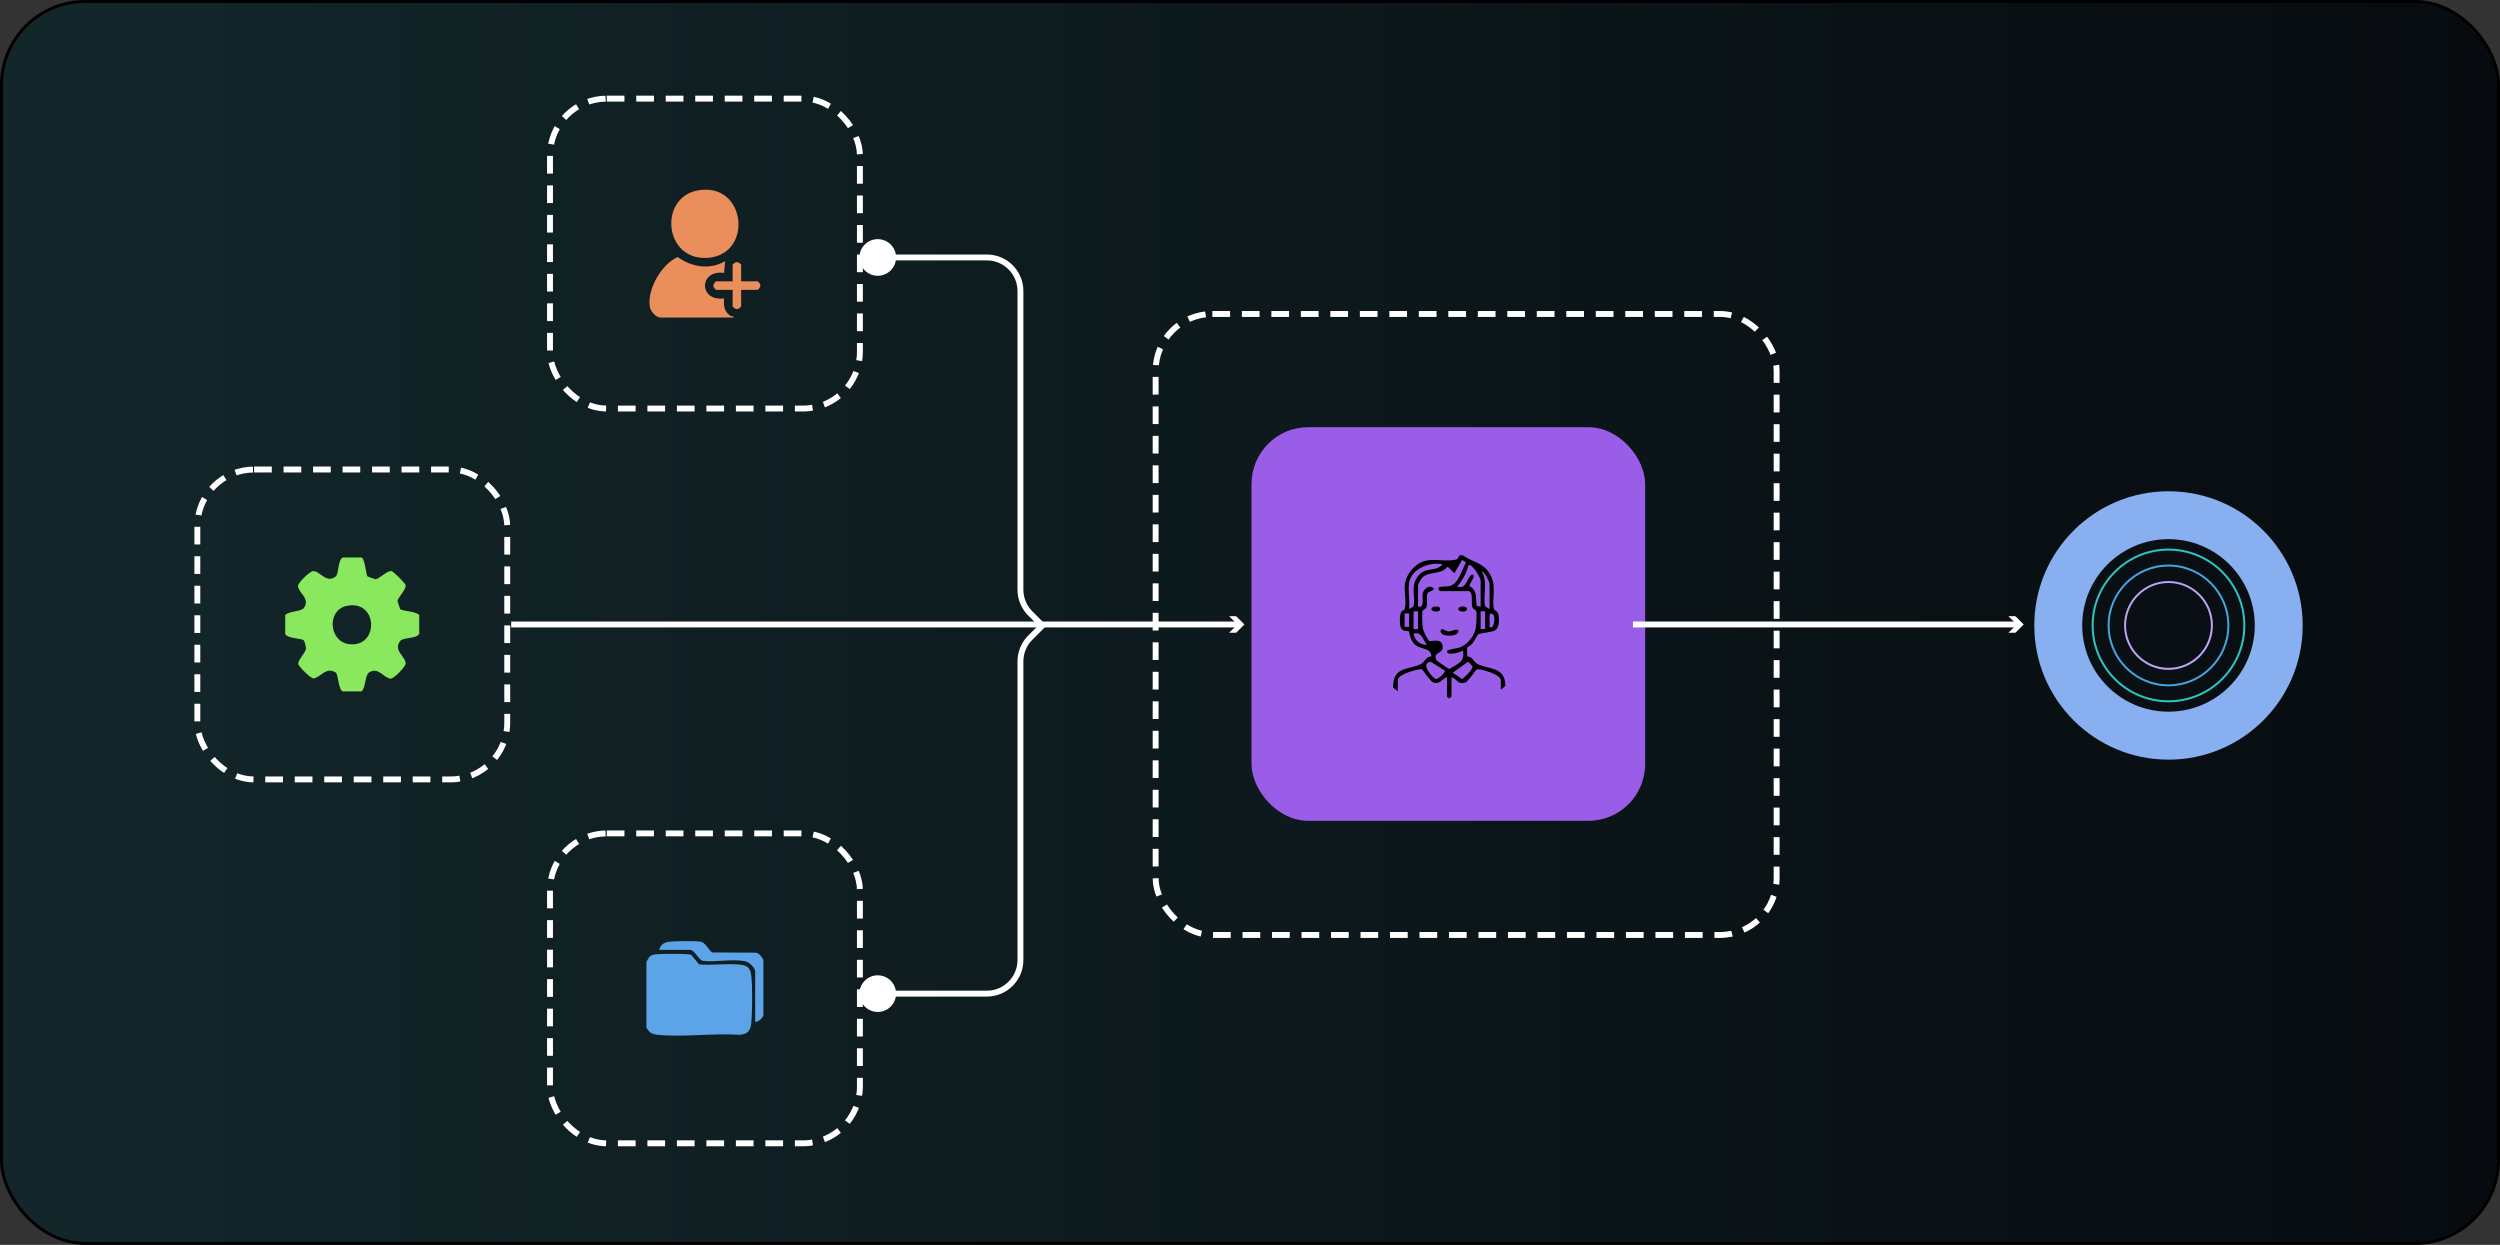 <?xml version="1.0" encoding="UTF-8"?>
<svg id="Capa_2" data-name="Capa 2" xmlns="http://www.w3.org/2000/svg" xmlns:xlink="http://www.w3.org/1999/xlink" viewBox="0 0 847.63 422.08">
  <rect x="0" y="0" width="847.63" height="422.08" fill="#333333" stroke="none"/>
  <defs>
    <style>
      .cls-1, .cls-2, .cls-3 {
        fill: none;
      }

      .cls-4 {
        fill: #ea8e5c;
      }

      .cls-5 {
        fill: #89e85d;
      }

      .cls-6 {
        fill: #43a7e6;
      }

      .cls-7 {
        fill: url(#Degradado_sin_nombre_4);
        stroke: #000;
      }

      .cls-7, .cls-2, .cls-3 {
        stroke-miterlimit: 10;
      }

      .cls-8 {
        fill: #fff;
      }

      .cls-2 {
        stroke-dasharray: 6 4;
      }

      .cls-2, .cls-3 {
        stroke: #fff;
        stroke-width: 2px;
      }

      .cls-9 {
        fill: #5da3e8;
      }

      .cls-10 {
        fill: #88aff0;
      }

      .cls-11 {
        fill: #9a5de8;
      }

      .cls-12 {
        clip-path: url(#clippath);
      }

      .cls-13 {
        fill: #bea2f6;
      }

      .cls-14 {
        fill: #2cc5c1;
      }
    </style>
    <linearGradient id="Degradado_sin_nombre_4" data-name="Degradado sin nombre 4" x1=".5" y1="211.04" x2="847.13" y2="211.04" gradientUnits="userSpaceOnUse">
      <stop offset="0" stop-color="#13272a"/>
      <stop offset="1" stop-color="#070b0f"/>
    </linearGradient>
    <clipPath id="clippath">
      <circle class="cls-1" cx="491.06" cy="211.03" r="28.94"/>
    </clipPath>
  </defs>
  <g id="Capa_2-2" data-name="Capa 2">
    <rect class="cls-7" x=".5" y=".5" width="846.63" height="421.08" rx="28.33" ry="28.33"/>
    <g id="Capa_2-2" data-name="Capa 2-2">
      <g>
        <rect class="cls-2" x="66.91" y="159.19" width="105.07" height="105.07" rx="19.24" ry="19.24"/>
        <rect class="cls-2" x="186.48" y="282.57" width="105.07" height="105.07" rx="19.24" ry="19.24"/>
        <rect class="cls-2" x="186.48" y="33.44" width="105.07" height="105.07" rx="19.24" ry="19.24"/>
        <rect class="cls-2" x="391.82" y="106.45" width="210.55" height="210.55" rx="19.24" ry="19.24"/>
        <rect class="cls-11" x="424.33" y="144.84" width="133.46" height="133.46" rx="19.24" ry="19.24"/>
        <g>
          <line class="cls-3" x1="173.32" y1="211.73" x2="420.03" y2="211.73"/>
          <polygon class="cls-8" points="416.74 214.53 419.54 211.73 416.74 208.93 419.12 208.93 421.92 211.73 419.12 214.53 416.74 214.53"/>
        </g>
        <g>
          <line class="cls-3" x1="553.66" y1="211.73" x2="684.26" y2="211.73"/>
          <polygon class="cls-8" points="680.96 214.53 683.76 211.73 680.96 208.93 683.34 208.93 686.14 211.73 683.34 214.53 680.96 214.53"/>
        </g>
        <g>
          <path class="cls-3" d="M297.29,87.29h37.3c6.28,0,11.39,5.09,11.39,11.39v101.26c0,3.02,1.2,5.91,3.34,8.05l4.24,4.24"/>
          <circle class="cls-8" cx="297.6" cy="87.29" r="6.21"/>
        </g>
        <g>
          <path class="cls-3" d="M297.29,336.89h37.3c6.28,0,11.39-5.09,11.39-11.39v-101.26c0-3.02,1.2-5.91,3.34-8.05l4.24-4.24"/>
          <circle class="cls-8" cx="297.6" cy="336.89" r="6.21"/>
        </g>
        <g id="zLkjAv">
          <g>
            <path class="cls-4" d="M237.13,64.46c15.94-2.28,18.16,21.6,3.1,22.94-15.28,1.36-17.17-20.93-3.1-22.94Z"/>
            <path class="cls-4" d="M223.69,107.65c-1.41-.25-3.07-2.08-3.34-3.51-1.08-5.86,3.92-14.61,9.41-16.98,4.8,3.39,10.84,4.46,16.1,1.39l-.36,3.97c-8.64-1.13-8.61,9.79,0,8.65-.17,2.41-.06,4.24,1.97,5.79.5.38,1.32.1,1.28.7h-25.07Z"/>
            <path class="cls-4" d="M251.28,95.39h5.59c.18,0,.94.91.92,1.28.19.46-.65,1.6-.92,1.6h-5.59v5.59c0,.18-.91.94-1.28.92-.46.19-1.6-.65-1.6-.92v-5.59h-5.59c-.18,0-.94-.91-.92-1.28-.19-.46.65-1.6.92-1.6h5.59v-5.59c0-.18.91-.94,1.28-.92.46-.19,1.6.65,1.6.92v5.59Z"/>
          </g>
        </g>
        <g id="JyEsZP">
          <g>
            <path class="cls-9" d="M219.19,326.09c.73-1.27.99-2.22,2.65-2.46,2.14-.3,9.63-.33,11.76-.03.34.05.68.03.93.31l2.5,3.07c4.41.38,9.22-.33,13.58.04,3.02.26,3.89,1.22,4.16,4.19.37,3.97.29,10.83.02,14.87-.19,2.87-.77,4.47-3.89,4.78-8.93-.64-19.08.88-27.86,0-2-.2-2.93-.7-3.87-2.48v-22.29h.02Z"/>
            <path class="cls-9" d="M258.83,325.47v18.89c-.63,1.09-1.44,1.96-2.79,2.16v-17.18c0-1.16-1.96-3.04-3.15-3.35-3.97-1.02-10.38.33-14.64-.22-1.37-.26-2.7-3.71-4.34-3.71h-10.37c.27-1.6,1.47-2.46,3.02-2.71,2-.31,9.09-.38,11.05-.07,1.47.24,2.64,2.68,3.78,3.65l14.8.07c1.34.21,2.06,1.4,2.65,2.46h0Z"/>
          </g>
        </g>
        <g id="hjcONE">
          <path class="cls-5" d="M122.63,189.02c1.24.84,1.45,6.05,1.99,6.42.14.1,2.6.97,2.74.96,1.17-.12,3.81-2.93,5.36-2.77.65.07,4.75,4.16,4.81,4.81.16,1.54-2.67,4.19-2.77,5.36-.02.15.86,2.61.96,2.74.41.59,5.58.78,6.42,1.99v6.38c-.93,1.71-5.39,1.13-6.41,2.38-2.62,3.21,1.94,5.4,1.79,7.71-.07,1.11-4,5.19-5.09,5.09-2.38-.21-4.07-4.07-7.24-2.13-1.54.94-1.09,5.02-2.58,6.47h-6.38c-1.61-.71-1.47-5.78-2.39-6.39-3.25-2.18-5.09,1.65-7.51,1.97-.97.12-5.19-4.15-5.23-4.98.18-1.67,2.41-3.62,2.64-5.06.08-.51-.5-2.61-.73-2.84-.77-.76-5.56-.57-6.31-2.21v-6.38c1.44-1.49,5.52-1.04,6.47-2.58,1.94-3.16-1.92-4.86-2.13-7.24-.1-1.08,3.98-5.01,5.09-5.09,2.31-.15,4.5,4.41,7.71,1.79,1.11-.91.61-5.47,2.38-6.41h6.39ZM117.57,205.42c-6.86,1.4-6.18,12.29,1.02,13.01,9.99.99,9.64-15.18-1.02-13.01Z"/>
        </g>
        <g class="cls-12">
          <g id="YAVcCs">
            <g>
              <path d="M495.95,188.29c3.57,2.45,7.17,2.45,9.41,6.7s.25,8.13,1.2,11.6c.11.39,1.16.45,1.44,1.68.39,1.68.46,4.86-1.43,5.61-1.21.49-4.95.89-5.33,1.12-.24.14-1.5,2.57-2.06,3.24-.45.53-1.59,1.12-1.63,1.21-.36.61.08,2.3-.11,3.12,2.05.08,1.96,1.73,3.55,2.56,3.4,1.79,8.6.87,9.33,6.21.12.88.31,5.28-.54,5.46l-.94-.57v-5.69c0-1.79-6.18-3.62-7.78-3.64l-.49.12c-.65.87-2.96,4.15-3.76,4.39-2.63.79-2.67-1.17-4.66-1.82v6.63l-.94.57-.58-.57v-6.63c-1.8.58-2.33,2.52-4.66,1.82-.78-.23-3.1-3.53-3.76-4.4l-.49-.12c-1.65.11-7.78,1.75-7.78,3.64v5.69c-2.04,2.07-1.66-3.62-1.49-4.9.73-5.4,5.95-4.33,9.33-6.21,1.53-.85,1.59-2.52,3.53-2.54-.08-3.15-3.56-2.11-5.71-4.16-1.54-1.48-1.76-4.16-1.92-4.33-.28-.28-2.25.25-2.82-1.54-.36-1.11-.36-4.15.26-5.11.26-.42,1-.49,1.1-.87,1.21-4.38-1.81-8.23,2.26-13.19,4.62-5.65,9.48-2.54,14.99-3.59.9-.17,1.02-.82,1.33-1.52h1.14v.02ZM498.03,200.42h-9.86c-1.78-2.01,2-1.38,3.24-1.69,3.29-.84,4.12-5.45,5.64-7.98l-1.3-.92-2.65,4.53-2.27-2.27c-2.27,3.03-6.6,1.35-8.85,4.03-.26.3-1.19,1.99-1.19,2.22v7.39c2.39.3,1.29-2.68,1.54-4.33.26-1.69,2.34-3.39,3.77-1.92.21.94-1.69.91-2.09,1.69-.56,1.11.12,3.19-.35,4.58-.31.92-1.26,1.01-1.35,1.38-.21.78-.07,4.92.1,5.9.14.83,1.59,3.91,2.19,4.29.53.32,4.34-1.26,4.54,1.9.17,2.68-3.23,1.56-2.2,4.46.16.45,4.22,3.17,4.5,3.13,2.75-1.79,5.41-2.29,4.53-6.28-.7.69-5.68,2.02-5.3.2.12-.56,3.49-.88,4.43-1.26,2.52-1.03,4.79-3.81,5.25-6.5.2-1.14.43-4.88.17-5.81-.1-.37-1.05-.46-1.35-1.38-.43-1.28.42-4.9-1.11-5.33l-.02-.02ZM477.75,197.58c-.43,2.58.31,6.2,0,8.91.36-.23,1.44-.73,1.52-1.02.78-3.17-1.17-6.42,1.35-9.94,2.59-3.62,6.12-1.42,8.5-4.19-4.32-.96-10.58,1.47-11.37,6.25h0ZM502.01,205.73v-8.91c0-.93-3.03-6.11-4.17-5.12-.6,2.63-2.04,5.16-3.8,7.2,3.56.92,2.94-2.91,5.11-4.16,1.55.33-1.08,3.25-.92,3.94,2.73,1.59,2.09,3.97,2.43,6.68l1.34.37h0ZM505.05,206.49v-8.53c0-.54-1.59-4.19-2.66-4.17,2.15,3.39.36,8.54,1.13,11.67.05.19,1.47,1.1,1.52,1.02h0ZM480.79,207.25h-1.52v6.07h1.52v-6.07ZM503.53,207.25h-1.52v6.07h1.52v-6.07ZM477.75,208h-1.51v4.55h1.51v-4.55ZM505.05,212.55c1.61,1.59,2.68-5.66,0-4.35v4.35ZM483.82,218.61c-1.54-1.77-1.6-4.49-4.55-3.78.36,2.3,2.23,3.89,4.55,3.78ZM489.88,227.35l-4.81-2.99c-3.85.51.91,5.73,1.73,5.85,1,.13,3.43-2.34,3.07-2.86ZM492.54,228.09l3.23,2.19c.92-.86,3.77-3.24,3.45-4.46l-1.49-1.46-5.19,3.74h0Z"/>
              <path d="M488.95,213.31c.37-.07,1.4.75,2.27.79s3.56-1.5,3.21.16c-.31,1.46-5.01,1.85-5.89.21-.27-.51,0-1.07.4-1.15h0Z"/>
              <path d="M485.96,205.79c3.11-.94,3.1,2.34,0,1.4-.83-.26-.83-1.15,0-1.4Z"/>
              <path d="M495.06,205.79c3.11-.94,3.1,2.34,0,1.4-.83-.26-.83-1.15,0-1.4Z"/>
            </g>
          </g>
        </g>
        <g>
          <path class="cls-13" d="M735.23,227.12c-8.31,0-15.06-6.75-15.06-15.06s6.75-15.06,15.06-15.06,15.06,6.75,15.06,15.06-6.75,15.06-15.06,15.06ZM735.23,197.67c-7.93,0-14.38,6.45-14.38,14.38s6.45,14.38,14.38,14.38,14.38-6.45,14.38-14.38-6.45-14.38-14.38-14.38Z"/>
          <path class="cls-6" d="M735.23,232.7c-11.39,0-20.64-9.26-20.64-20.64s9.26-20.64,20.64-20.64,20.64,9.26,20.64,20.64-9.26,20.64-20.64,20.64ZM735.23,192.09c-11.01,0-19.97,8.96-19.97,19.97s8.96,19.97,19.97,19.97,19.97-8.96,19.97-19.97-8.96-19.97-19.97-19.97h0Z"/>
          <path class="cls-14" d="M735.23,238.12c-14.37,0-26.06-11.69-26.06-26.06s11.69-26.06,26.06-26.06,26.06,11.69,26.06,26.06-11.69,26.06-26.06,26.06ZM735.23,186.68c-14,0-25.38,11.39-25.38,25.38s11.39,25.38,25.38,25.38,25.38-11.39,25.38-25.38-11.39-25.38-25.38-25.38Z"/>
          <path class="cls-10" d="M735.23,182.8c16.13,0,29.25,13.12,29.25,29.25s-13.12,29.25-29.25,29.25-29.25-13.12-29.25-29.25,13.12-29.25,29.25-29.25M735.23,166.56c-25.13,0-45.5,20.37-45.5,45.5s20.37,45.5,45.5,45.5,45.5-20.37,45.5-45.5-20.37-45.5-45.5-45.5h0Z"/>
        </g>
      </g>
    </g>
  </g>
</svg>